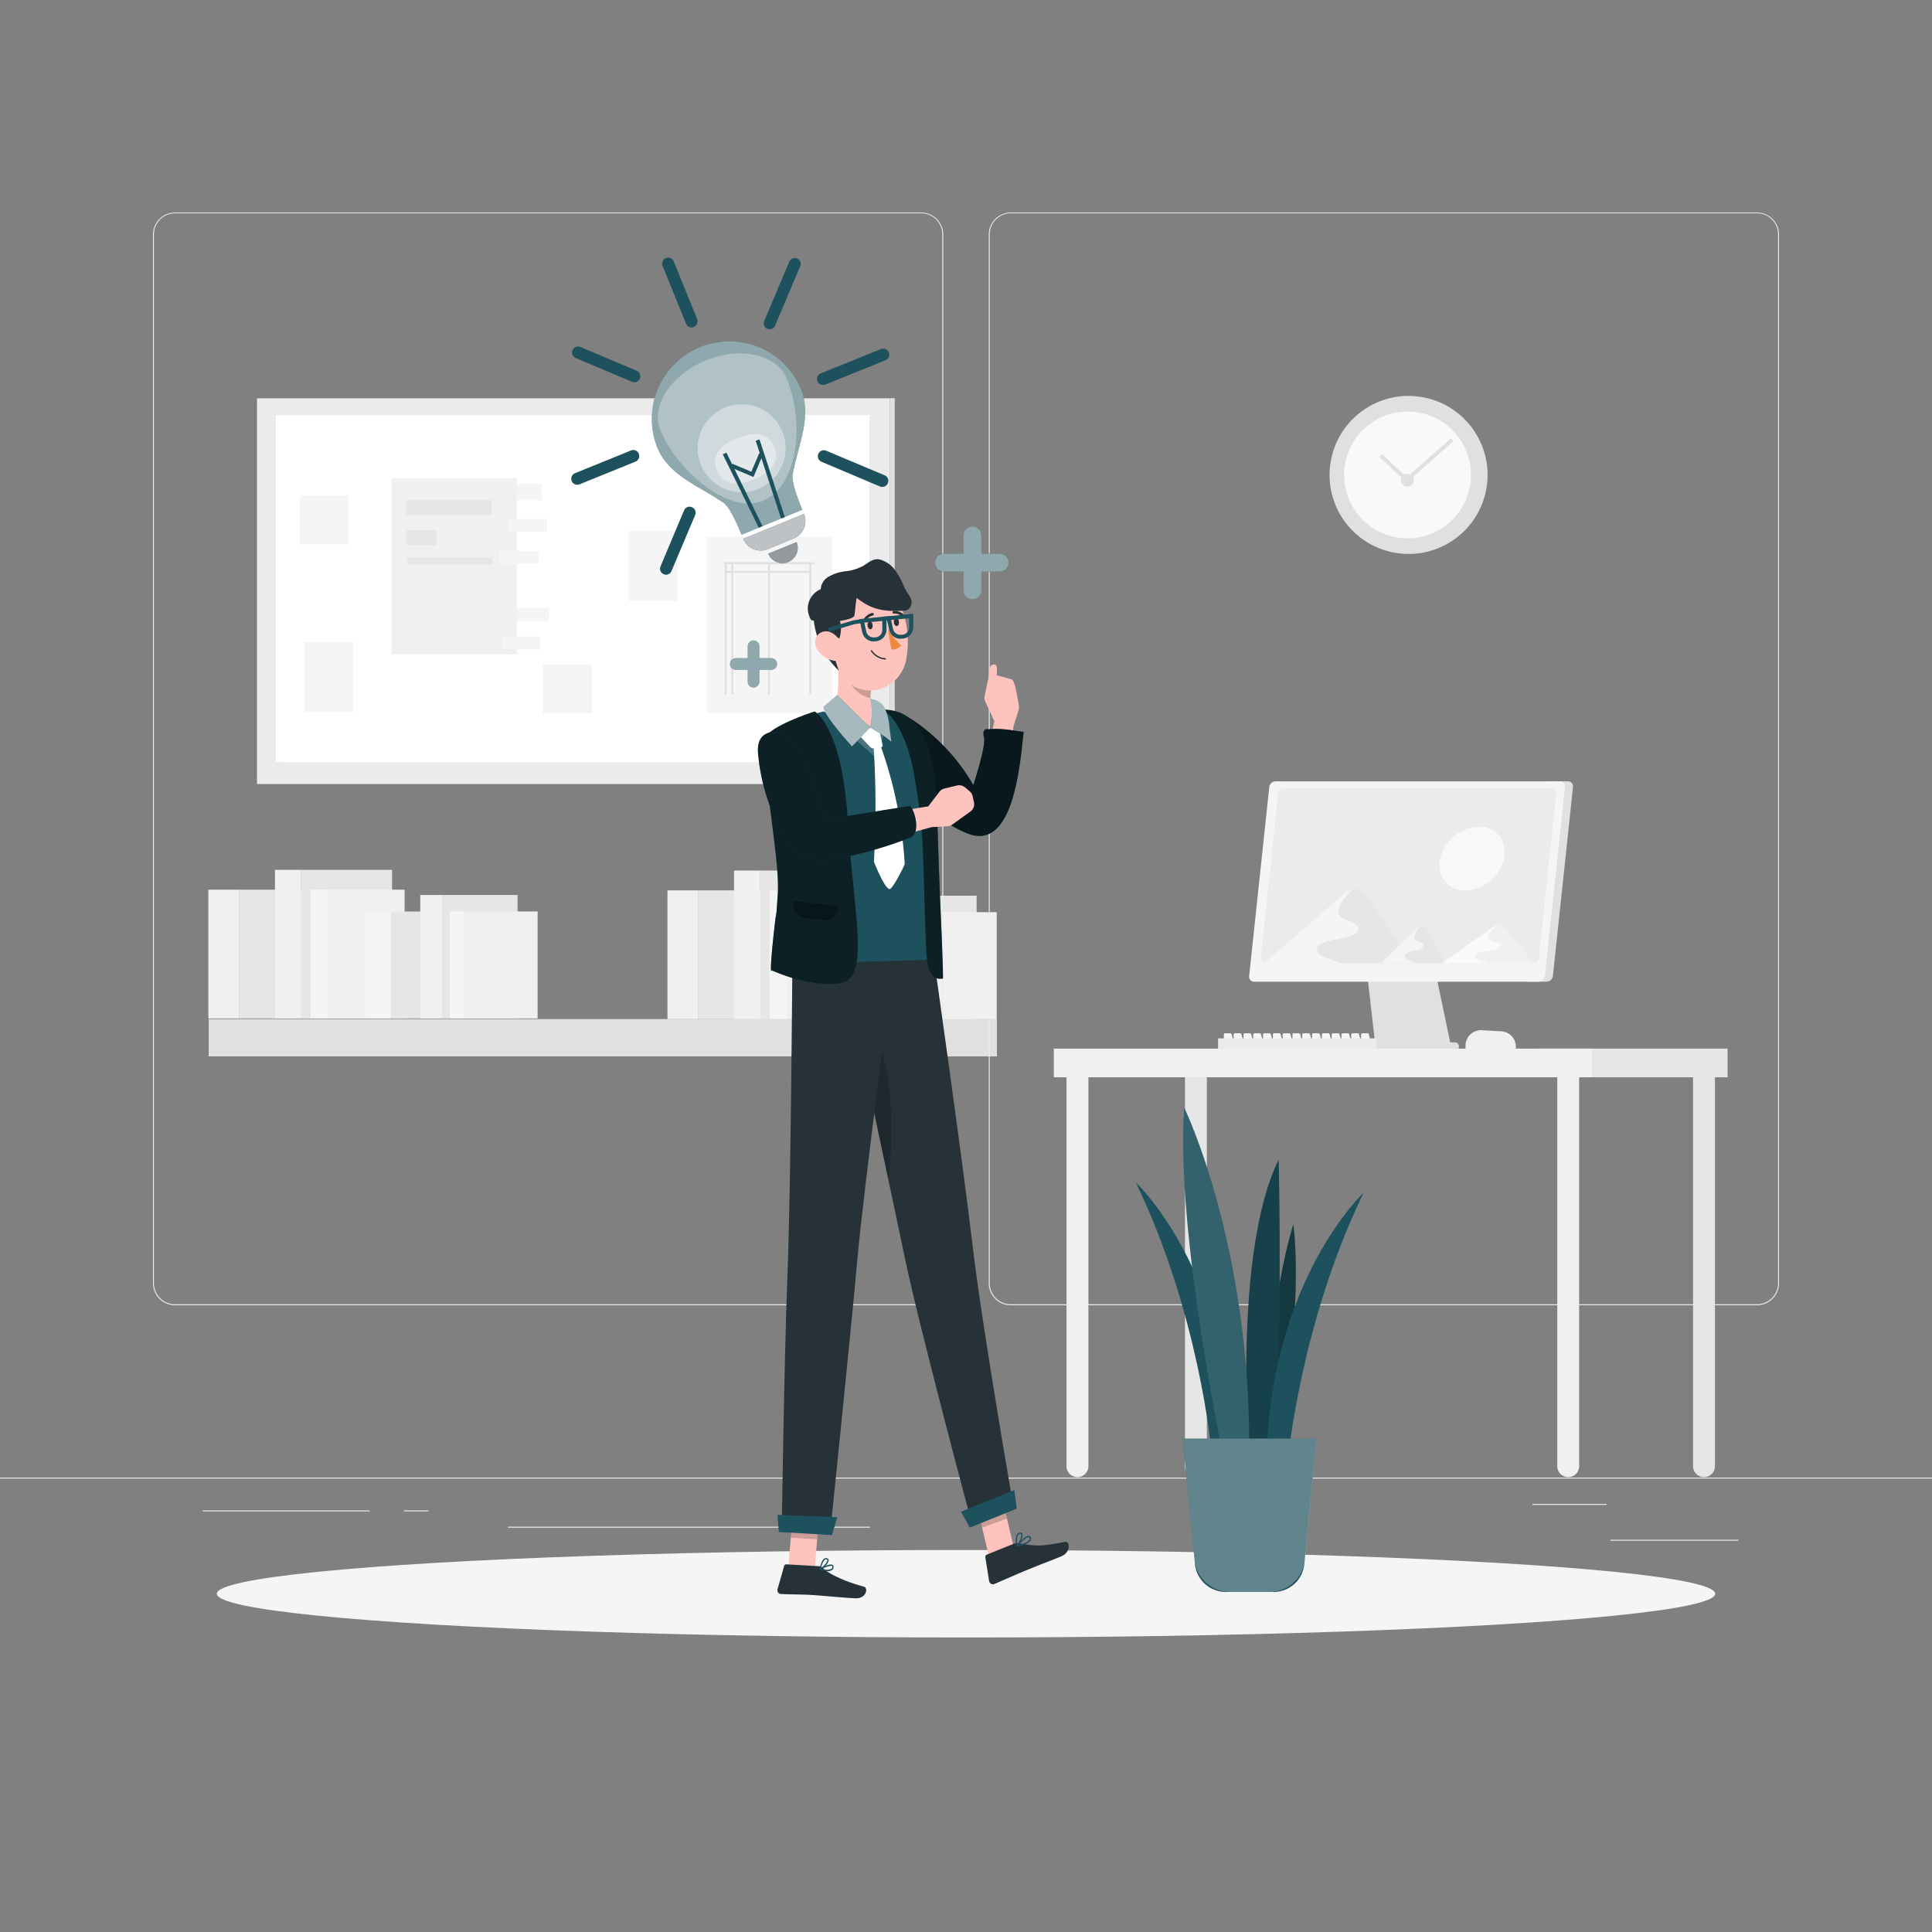 <svg xmlns="http://www.w3.org/2000/svg" viewBox="0 0 500 500"><rect x="0" y="0" width="500" height="500" fill="#808080" stroke="none"/><g id="freepik--background-complete--inject-145"><rect x="61.95" y="230.25" width="31.31" height="33.33" style="fill:#e6e6e6"></rect><rect x="53.93" y="230.25" width="8.02" height="33.33" style="fill:#f0f0f0"></rect><rect x="77.95" y="225.11" width="23.52" height="38.47" style="fill:#e6e6e6"></rect><rect x="71.16" y="225.11" width="6.8" height="38.47" style="fill:#f0f0f0"></rect><rect x="84.88" y="230.25" width="19.83" height="33.33" style="fill:#f0f0f0"></rect><rect x="80.35" y="230.25" width="4.53" height="33.33" style="fill:#f5f5f5"></rect><rect x="101.11" y="235.89" width="26.01" height="27.69" style="fill:#e6e6e6"></rect><rect x="94.45" y="235.89" width="6.66" height="27.69" style="fill:#f5f5f5"></rect><rect x="114.4" y="231.62" width="19.54" height="31.96" style="fill:#e6e6e6"></rect><rect x="108.76" y="231.62" width="5.65" height="31.96" style="fill:#f0f0f0"></rect><rect x="120.16" y="235.89" width="18.98" height="27.69" style="fill:#f0f0f0"></rect><rect x="116.39" y="235.89" width="3.76" height="27.69" style="fill:#f5f5f5"></rect><rect x="180.76" y="230.43" width="31.31" height="33.33" style="fill:#e6e6e6"></rect><rect x="172.74" y="230.43" width="8.02" height="33.33" style="fill:#f0f0f0"></rect><rect x="196.76" y="225.29" width="23.52" height="38.47" style="fill:#e6e6e6"></rect><rect x="189.97" y="225.29" width="6.8" height="38.47" style="fill:#f0f0f0"></rect><rect x="203.69" y="230.43" width="19.83" height="33.33" style="fill:#f0f0f0"></rect><rect x="199.16" y="230.43" width="4.53" height="33.33" style="fill:#f5f5f5"></rect><rect x="54.01" y="263.74" width="204" height="9.65" style="fill:#e0e0e0"></rect><rect x="219.92" y="236.07" width="26.01" height="27.69" style="fill:#e6e6e6"></rect><rect x="213.26" y="236.07" width="6.66" height="27.69" style="fill:#f5f5f5"></rect><rect x="233.21" y="231.8" width="19.54" height="31.96" style="fill:#e6e6e6"></rect><rect x="227.57" y="231.8" width="5.65" height="31.96" style="fill:#f0f0f0"></rect><rect x="238.97" y="236.07" width="18.98" height="27.69" style="fill:#f0f0f0"></rect><rect x="235.2" y="236.07" width="3.76" height="27.69" style="fill:#f5f5f5"></rect><path d="M278.84,382.28h0a2.83,2.83,0,0,1-2.83-2.83V278.8h5.67V379.45A2.84,2.84,0,0,1,278.84,382.28Z" style="fill:#f0f0f0"></path><path d="M392.27,271.78h-13v-1.16a4,4,0,0,1,4.18-4l5.1.28a4,4,0,0,1,3.76,4Z" style="fill:#f0f0f0"></path><path d="M370,244.43a1.92,1.92,0,0,0-1.92-1.83H354.89a1.93,1.93,0,0,0-1.93,1.83l3.13,27.46h19.67Z" style="fill:#e0e0e0"></path><path d="M405.78,202.21h-4.91l-5.52,51.86h4.91a1.69,1.69,0,0,0,1.63-1.47l5.2-48.91A1.3,1.3,0,0,0,405.78,202.21Z" style="fill:#e0e0e0"></path><path d="M398.18,254.07H324.6a1.3,1.3,0,0,1-1.32-1.47l5.21-48.91a1.67,1.67,0,0,1,1.63-1.48H403.7a1.31,1.31,0,0,1,1.32,1.48l-5.21,48.91A1.68,1.68,0,0,1,398.18,254.07Z" style="fill:#f5f5f5"></path><path d="M396.81,249.28H327.42a1.13,1.13,0,0,1-1.15-1.28l4.54-42.68a1.46,1.46,0,0,1,1.42-1.28h69.39a1.13,1.13,0,0,1,1.15,1.28L398.23,248A1.46,1.46,0,0,1,396.81,249.28Z" style="fill:#ebebeb"></path><rect x="351.24" y="269.76" width="26.32" height="2.13" rx="0.96" style="fill:#e0e0e0"></rect><path d="M327.16,249.28l20.62-17.92c2-1.7,4.47-1.7,5.6,0l11.95,17.92Z" style="fill:#e6e6e6"></path><path d="M347.78,231.36l-20.62,17.92h19.77c-2-1-6.61-1.53-6.06-3.81.72-3,9.91-1.93,10.6-4.75s-5.88-1.93-5.05-5.35c.43-1.79,2.13-3.74,3.65-5.19A5.3,5.3,0,0,0,347.78,231.36Z" style="fill:#f5f5f5"></path><path d="M357.5,249.28l9.14-9c.87-.86,2-.86,2.49,0l5.29,9Z" style="fill:#e6e6e6"></path><path d="M366.64,240.24l-9.14,9h8.77c-.88-.5-2.93-.77-2.69-1.92.32-1.5,4.39-1,4.7-2.4s-2.61-1-2.24-2.69a6.28,6.28,0,0,1,1.62-2.62A2.2,2.2,0,0,0,366.64,240.24Z" style="fill:#f5f5f5"></path><path d="M373.15,249.28l12.8-9c1.22-.86,2.77-.86,3.48,0l7.42,9Z" style="fill:#f0f0f0"></path><path d="M386,240.24l-12.8,9h12.27c-1.22-.5-4.1-.77-3.76-1.92.44-1.5,6.15-1,6.58-2.4s-3.65-1-3.14-2.69a6.51,6.51,0,0,1,2.27-2.62A3.56,3.56,0,0,0,386,240.24Z" style="fill:#fafafa"></path><path d="M389.2,222.2a10.74,10.74,0,0,1-10,8.24c-4.55,0-7.45-3.68-6.49-8.24a10.75,10.75,0,0,1,10-8.24C387.26,214,390.16,217.65,389.2,222.2Z" style="fill:#f0f0f0"></path><path d="M389.2,222.2a10.74,10.74,0,0,1-10,8.24c-4.55,0-7.45-3.68-6.49-8.24a10.75,10.75,0,0,1,10-8.24C387.26,214,390.16,217.65,389.2,222.2Z" style="fill:#fafafa;opacity:0.8"></path><path d="M318.92,270.05h-1.83a.35.35,0,0,1-.35-.35v-1.94a.34.34,0,0,1,.35-.35h1.31a.34.34,0,0,1,.34.26l.52,1.94A.35.35,0,0,1,318.92,270.05Z" style="fill:#f5f5f5"></path><path d="M321.46,270.05h-1.84a.35.35,0,0,1-.35-.35v-1.94a.35.35,0,0,1,.35-.35h1.32a.34.34,0,0,1,.34.26l.52,1.94A.35.35,0,0,1,321.46,270.05Z" style="fill:#f5f5f5"></path><path d="M324,270.05h-1.83a.35.35,0,0,1-.35-.35v-1.94a.34.34,0,0,1,.35-.35h1.32a.34.34,0,0,1,.33.26l.52,1.94A.35.35,0,0,1,324,270.05Z" style="fill:#f5f5f5"></path><path d="M326.53,270.05h-1.84a.35.35,0,0,1-.35-.35v-1.94a.35.35,0,0,1,.35-.35H326a.34.34,0,0,1,.34.26l.52,1.94A.35.35,0,0,1,326.53,270.05Z" style="fill:#f5f5f5"></path><path d="M329.07,270.05h-1.84a.35.35,0,0,1-.35-.35v-1.94a.35.35,0,0,1,.35-.35h1.32a.34.34,0,0,1,.34.26l.51,1.94A.35.35,0,0,1,329.07,270.05Z" style="fill:#f5f5f5"></path><path d="M331.6,270.05h-1.83a.35.35,0,0,1-.35-.35v-1.94a.34.34,0,0,1,.35-.35h1.31a.34.34,0,0,1,.34.26l.52,1.94A.35.35,0,0,1,331.6,270.05Z" style="fill:#f5f5f5"></path><path d="M334.14,270.05H332.3a.35.35,0,0,1-.35-.35v-1.94a.35.35,0,0,1,.35-.35h1.32a.34.34,0,0,1,.34.26l.52,1.94A.36.36,0,0,1,334.14,270.05Z" style="fill:#f5f5f5"></path><path d="M336.67,270.05h-1.83a.35.35,0,0,1-.35-.35v-1.94a.34.34,0,0,1,.35-.35h1.32a.34.34,0,0,1,.33.26l.52,1.94A.35.35,0,0,1,336.67,270.05Z" style="fill:#f5f5f5"></path><path d="M339.21,270.05h-1.84a.35.35,0,0,1-.35-.35v-1.94a.35.35,0,0,1,.35-.35h1.32a.34.34,0,0,1,.34.26l.52,1.94A.35.35,0,0,1,339.21,270.05Z" style="fill:#f5f5f5"></path><path d="M341.74,270.05h-1.83a.35.35,0,0,1-.35-.35v-1.94a.35.35,0,0,1,.35-.35h1.32a.35.35,0,0,1,.34.26l.51,1.94A.35.35,0,0,1,341.74,270.05Z" style="fill:#f5f5f5"></path><path d="M344.28,270.05h-1.83a.35.35,0,0,1-.35-.35v-1.94a.34.34,0,0,1,.35-.35h1.31a.34.34,0,0,1,.34.26l.52,1.94A.35.35,0,0,1,344.28,270.05Z" style="fill:#f5f5f5"></path><path d="M346.82,270.05H345a.35.35,0,0,1-.35-.35v-1.94a.35.35,0,0,1,.35-.35h1.32a.34.34,0,0,1,.34.26l.52,1.94A.36.36,0,0,1,346.82,270.05Z" style="fill:#f5f5f5"></path><path d="M349.35,270.05h-1.83a.35.35,0,0,1-.35-.35v-1.94a.34.34,0,0,1,.35-.35h1.32a.34.34,0,0,1,.33.26l.52,1.94A.35.35,0,0,1,349.35,270.05Z" style="fill:#f5f5f5"></path><path d="M351.89,270.05h-1.84a.35.35,0,0,1-.35-.35v-1.94a.35.35,0,0,1,.35-.35h1.32a.34.34,0,0,1,.34.26l.52,1.94A.35.35,0,0,1,351.89,270.05Z" style="fill:#f5f5f5"></path><path d="M354.42,270.05h-1.83a.35.35,0,0,1-.35-.35v-1.94a.35.35,0,0,1,.35-.35h1.32a.35.35,0,0,1,.34.26l.51,1.94A.35.35,0,0,1,354.42,270.05Z" style="fill:#f5f5f5"></path><rect x="315.24" y="268.73" width="41.03" height="3.06" style="fill:#ebebeb"></rect><rect x="397.94" y="271.38" width="49.16" height="7.42" style="fill:#e6e6e6"></rect><path d="M309.51,382.28h0a2.84,2.84,0,0,1-2.84-2.83V278.8h5.67V379.45A2.83,2.83,0,0,1,309.51,382.28Z" style="fill:#e6e6e6"></path><path d="M441,382.28h0a2.84,2.84,0,0,1-2.84-2.83V278.8h5.67V379.45A2.83,2.83,0,0,1,441,382.28Z" style="fill:#e6e6e6"></path><rect x="272.73" y="271.38" width="139.24" height="7.42" style="fill:#f0f0f0"></rect><path d="M405.85,382.28h0a2.83,2.83,0,0,1-2.83-2.83V278.8h5.67V379.45A2.84,2.84,0,0,1,405.85,382.28Z" style="fill:#f0f0f0"></path><circle cx="364.52" cy="122.91" r="20.45" transform="translate(184.81 463.03) rotate(-80.78)" style="fill:#e0e0e0"></circle><circle cx="364.27" cy="122.91" r="16.41" style="fill:#fff;opacity:0.8"></circle><path d="M365.89,124.27a1.66,1.66,0,1,1-1.66-1.66A1.66,1.66,0,0,1,365.89,124.27Z" style="fill:#e0e0e0"></path><polygon points="364.04 124.88 356.98 118.24 357.66 117.51 364.06 123.53 375.53 113.4 376.19 114.15 364.04 124.88" style="fill:#e0e0e0"></polygon><rect x="66.51" y="103.08" width="163.83" height="99.83" style="fill:#ebebeb"></rect><rect x="230.36" y="103.04" width="1.2" height="99.83" style="fill:#e0e0e0"></rect><rect x="71.47" y="107.42" width="0.99" height="89.83" style="fill:#e0e0e0"></rect><rect x="71.37" y="107.42" width="153.63" height="89.83" style="fill:#fff"></rect><rect x="162.71" y="137.35" width="12.66" height="18.18" style="fill:#f5f5f5"></rect><rect x="78.77" y="166.16" width="12.66" height="18.18" style="fill:#f5f5f5"></rect><rect x="77.53" y="128.24" width="12.66" height="12.66" style="fill:#f5f5f5"></rect><rect x="140.51" y="171.96" width="12.66" height="12.66" style="fill:#f5f5f5"></rect><rect x="182.93" y="138.92" width="32.42" height="45.56" style="fill:#f5f5f5"></rect><rect x="187.37" y="145.51" width="23.29" height="0.5" style="fill:#e0e0e0"></rect><rect x="198.76" y="146" width="0.5" height="33.74" style="fill:#e0e0e0"></rect><rect x="209.45" y="146" width="0.5" height="33.74" style="fill:#e0e0e0"></rect><rect x="189.26" y="146" width="0.5" height="33.74" style="fill:#e0e0e0"></rect><rect x="187.59" y="146" width="0.5" height="33.74" style="fill:#e0e0e0"></rect><rect x="187.84" y="147.78" width="21.62" height="0.5" style="fill:#e0e0e0"></rect><rect x="133.03" y="122.32" width="4.28" height="9.98" transform="translate(7.86 262.48) rotate(-90)" style="fill:#f5f5f5"></rect><rect x="135.46" y="154.05" width="3.33" height="9.98" transform="translate(-21.92 296.16) rotate(-90)" style="fill:#f5f5f5"></rect><rect x="101.33" y="123.77" width="32.42" height="45.56" style="fill:#f0f0f0"></rect><rect x="133.22" y="161.42" width="3.33" height="9.98" transform="translate(-31.53 301.29) rotate(-90)" style="fill:#f5f5f5"></rect><rect x="134.88" y="130.96" width="3.33" height="9.98" transform="translate(0.59 272.5) rotate(-90)" style="fill:#f5f5f5"></rect><rect x="132.69" y="139.23" width="3.33" height="9.98" transform="translate(-9.86 278.58) rotate(-90)" style="fill:#f5f5f5"></rect><rect x="105.15" y="129.37" width="22.1" height="3.92" style="fill:#e6e6e6"></rect><polygon points="127.61 146.12 105.51 146.12 105.15 144.34 127.25 144.34 127.61 146.12" style="fill:#e6e6e6"></polygon><rect x="105.15" y="137.21" width="7.84" height="3.92" style="fill:#e6e6e6"></rect><rect x="416.78" y="398.49" width="33.12" height="0.25" style="fill:#ebebeb"></rect><rect x="322.53" y="401.21" width="8.69" height="0.25" style="fill:#ebebeb"></rect><rect x="396.59" y="389.21" width="19.19" height="0.25" style="fill:#ebebeb"></rect><rect x="52.46" y="390.89" width="43.19" height="0.25" style="fill:#ebebeb"></rect><rect x="104.56" y="390.89" width="6.33" height="0.25" style="fill:#ebebeb"></rect><rect x="131.47" y="395.11" width="93.68" height="0.25" style="fill:#ebebeb"></rect><path d="M238.4,337.8H45.3a5.71,5.71,0,0,1-5.71-5.71V60.66A5.71,5.71,0,0,1,45.3,55H238.4a5.71,5.71,0,0,1,5.71,5.71V332.09A5.71,5.71,0,0,1,238.4,337.8ZM45.3,55.2a5.47,5.47,0,0,0-5.46,5.46V332.09a5.47,5.47,0,0,0,5.46,5.46H238.4a5.47,5.47,0,0,0,5.46-5.46V60.66a5.47,5.47,0,0,0-5.46-5.46Z" style="fill:#ebebeb"></path><path d="M454.7,337.8H261.6a5.71,5.71,0,0,1-5.71-5.71V60.66A5.71,5.71,0,0,1,261.6,55H454.7a5.71,5.71,0,0,1,5.71,5.71V332.09A5.71,5.71,0,0,1,454.7,337.8ZM261.6,55.2a5.47,5.47,0,0,0-5.46,5.46V332.09a5.47,5.47,0,0,0,5.46,5.46H454.7a5.47,5.47,0,0,0,5.46-5.46V60.66a5.47,5.47,0,0,0-5.46-5.46Z" style="fill:#ebebeb"></path><rect y="382.4" width="500" height="0.25" style="fill:#ebebeb"></rect></g><g id="freepik--Shadow--inject-145"><ellipse id="freepik--shadow--inject-145" cx="250" cy="412.46" rx="193.89" ry="11.32" style="fill:#f5f5f5"></ellipse></g><g id="freepik--Plant--inject-145"><path d="M313.49,375.27s-3.15-35.34-19.56-69.28c0,0,24.23,22.62,25.08,69.28Z" style="fill:#1D515D"></path><path d="M325.8,376.54s2.74-39.79,8.93-59.69c0,0,3.39,24.69-5.45,58.57Z" style="fill:#1D515D"></path><path d="M325.8,376.54s2.74-39.79,8.93-59.69c0,0,3.39,24.69-5.45,58.57Z" style="opacity:0.3"></path><path d="M323.26,377.72s-4.25-53.55,7.65-77.56c0,0,1.28,48.67-1.7,77.56Z" style="fill:#1D515D"></path><path d="M323.26,377.72s-4.25-53.55,7.65-77.56c0,0,1.28,48.67-1.7,77.56Z" style="opacity:0.2"></path><path d="M333.31,378s3.14-35.34,19.56-69.28c0,0-24.24,22.62-25.09,69.28Z" style="fill:#1D515D"></path><path d="M317.31,380.74s-13.19-61.52-10.84-94.1c0,0,17.64,36.27,16.79,91.08Z" style="fill:#1D515D"></path><path d="M317.31,380.74s-13.19-61.52-10.84-94.1c0,0,17.64,36.27,16.79,91.08Z" style="fill:#fff;opacity:0.1"></path><path d="M329.54,412H317.25a8.05,8.05,0,0,1-8-7.27l-3.14-32.43h34.59l-3.14,32.43A8,8,0,0,1,329.54,412Z" style="fill:#1D515D"></path><path d="M328.47,412H318.33a9.24,9.24,0,0,1-9.19-8.34l-3-31.36h34.59l-3,31.36A9.24,9.24,0,0,1,328.47,412Z" style="fill:#fff;opacity:0.3"></path></g><g id="freepik--Character--inject-145"><path d="M255.41,195.08l1.94-8.43-2.24-4.83a2.38,2.38,0,0,1-.3-1.55,48.85,48.85,0,0,1,1.1-4.89,1.22,1.22,0,0,1,1.5-.79l4.42,1.25c.93.15,1.82,6.71,1.82,6.71a2.28,2.28,0,0,1-.06,1.32L262.27,188l-.79,10.22Z" style="fill:#ffc3bd"></path><path d="M236.24,186.35a51.42,51.42,0,0,1,15.67,16.84c.56-1.93,3.23-10.07,2.76-12.36a3.16,3.16,0,0,1-.11-1.46c.13-.47.7-.86,1.12-.61,3.28-.36,6,.23,9.24.66-.89,7.39-2.37,31.11-14.52,26.29-9.05-3.58-15.63-12-19.12-21.11a11.34,11.34,0,0,1-.92-4.51,5.17,5.17,0,0,1,2-4C233.6,185.19,235,185.49,236.24,186.35Z" style="fill:#1D515D"></path><path d="M236.24,186.35a51.42,51.42,0,0,1,15.67,16.84c.56-1.93,3.23-10.07,2.76-12.36a3.16,3.16,0,0,1-.11-1.46c.13-.47.7-.86,1.12-.61,3.28-.36,6,.23,9.24.66-.89,7.39-2.37,31.11-14.52,26.29-9.05-3.58-15.63-12-19.12-21.11a11.34,11.34,0,0,1-.92-4.51,5.17,5.17,0,0,1,2-4C233.6,185.19,235,185.49,236.24,186.35Z" style="opacity:0.7"></path><path d="M224.07,261a307.88,307.88,0,0,1-.2,40.75s-2.56-21.65-3.88-30.31Z"></path><path d="M216.15,182.55c1.25-4.28.79-10.36.22-14.15l9.45,8.82a11.17,11.17,0,0,0-.44,5.07A1.84,1.84,0,0,0,227,183.8l3.95,1.11.54,3-2.34.68-3.08,3.33-7.75-3L210,185.33a15.31,15.31,0,0,1,3.8-.82A3.32,3.32,0,0,0,216.15,182.55Z" style="fill:#ffc3bd"></path><path d="M220.23,172.7l5.45,5a12,12,0,0,0-.42,3,7.93,7.93,0,0,1-5.63-4.82C219.14,174.39,219.66,172.85,220.23,172.7Z" style="opacity:0.2;isolation:isolate"></path><path d="M214.79,161.56c.59,7,.59,11.08,4.21,14.57,5.43,5.27,14,1.84,15.46-5.15,1.34-6.34.13-16.65-6.77-19.25a9.52,9.52,0,0,0-12.9,9.83Z" style="fill:#ffc3bd"></path><path d="M224.51,161.92c.07.56.42,1,.79.94s.61-.54.54-1.11-.42-1-.79-.93S224.44,161.36,224.51,161.92Z" style="fill:#263238"></path><path d="M231.32,161.09c.07.56.42,1,.79.94s.61-.54.54-1.1-.42-1-.79-.94S231.25,160.52,231.32,161.09Z" style="fill:#263238"></path><path d="M223.73,161a.48.48,0,0,1-.17,0,.35.35,0,0,1-.17-.45,3.39,3.39,0,0,1,2.37-1.92.35.35,0,0,1,.38.29.34.34,0,0,1-.28.38h0a2.65,2.65,0,0,0-1.86,1.54A.32.32,0,0,1,223.73,161Z" style="fill:#263238"></path><path d="M233.88,159.82a.34.34,0,0,1-.3-.1,2.63,2.63,0,0,0-2.21-.91.33.33,0,1,1-.11-.66,3.33,3.33,0,0,1,2.84,1.12.33.33,0,0,1,0,.46h0A.28.28,0,0,1,233.88,159.82Z" style="fill:#263238"></path><path d="M217.11,159.83a8,8,0,0,1,.11,5.41,2.64,2.64,0,0,0-1-.24,1.29,1.29,0,0,0-1.16.52,1.9,1.9,0,0,0,0,1.48q.92,3.3,2,6.54a21.38,21.38,0,0,1-6.46-13C212.61,160.27,215.05,160.08,217.11,159.83Z" style="fill:#263238"></path><path d="M211.54,168.16a6.63,6.63,0,0,0,4.21,2.83c2.29.44,3.24-1.65,2.45-3.71-.71-1.85-2.76-4.32-5-3.84S210.36,166.34,211.54,168.16Z" style="fill:#ffc3bd"></path><path d="M229.78,162.85a19.46,19.46,0,0,0,3.47,4.19,3.3,3.3,0,0,1-2.55,1.07Z" style="fill:#ed893e"></path><polygon points="252.28 387.33 258.71 385.01 262.38 400.52 255.94 402.85 252.28 387.33" style="fill:#ffc3bd"></polygon><polygon points="205.3 389.83 212.13 390.22 210.87 406.01 204.04 405.62 205.3 389.83" style="fill:#ffc3bd"></polygon><path d="M212.92,405.75c1.61,1.61,5.43,3.43,10.68,4.89,1.15.32.62,3.13-2.25,3s-9.12-.74-11.19-.86c-3.37-.19-5.36-.1-8-.26a.85.85,0,0,1-.23,0,1,1,0,0,1-.7-1.24l1.7-6a.59.59,0,0,1,.61-.43l8.32.47A1.66,1.66,0,0,1,212.92,405.75Z" style="fill:#263238"></path><path d="M264,399.47c5.36.91,6.33.48,11.71-.44,1.16-.2,1.5,2.72-1.1,3.77-4.31,1.74-4.45,1.73-8.09,3.22-3.14,1.25-6.69,2.86-9.17,3.91a.86.86,0,0,1-.23.06,1,1,0,0,1-1.14-.82L255,403a.62.62,0,0,1,.37-.66l6.92-2.79A3.2,3.2,0,0,1,264,399.47Z" style="fill:#263238"></path><polygon points="252.27 387.34 254.16 395.34 260.6 393.01 258.71 385.02 252.27 387.34" style="opacity:0.2;isolation:isolate"></polygon><polygon points="204.65 397.97 211.48 398.37 212.13 390.22 205.3 389.83 204.65 397.97" style="opacity:0.2;isolation:isolate"></polygon><path d="M262.37,390.43l-10.73,4.33S238,343.82,234.29,326.07s-16.71-79-16.71-79l24,.19s7.72,54.42,10.13,75.15C254.26,344,262.37,390.43,262.37,390.43Z" style="fill:#263238"></path><path d="M229.91,305.38l-7.32-34.61,3.55-2.87C231,274.69,231.44,293.18,229.91,305.38Z" style="opacity:0.2;isolation:isolate"></path><path d="M205.08,247s-.36,58.87-1.29,83.22c-.85,21.56-1.48,66-1.48,66l12.51.72s5-48.43,7-70.29c1.75-20,9.77-79.48,9.77-79.48Z" style="fill:#263238"></path><polygon points="216.69 392.65 201.21 392.05 201.57 396.48 215.3 397.27 216.69 392.65" style="fill:#1D515D"></polygon><polygon points="262.51 385.63 248.7 391.23 251 395.34 263.12 390.44 262.51 385.63" style="fill:#1D515D"></polygon><path d="M214,406.6a2.1,2.1,0,0,0,1.34-.28.94.94,0,0,0,.38-.86.49.49,0,0,0-.25-.48c-.73-.43-3,.79-3.27.94a.14.14,0,0,0-.08.15.16.16,0,0,0,.11.14A7.67,7.67,0,0,0,214,406.6Zm1.1-1.36a.5.5,0,0,1,.21,0,.24.24,0,0,1,.09.2.66.66,0,0,1-.26.58,3.24,3.24,0,0,1-2.43,0,6.51,6.51,0,0,1,2.39-.77Z" style="fill:#1D515D"></path><path d="M212.3,406.25h.07c.73-.33,2.19-1.75,2.08-2.54a.51.51,0,0,0-.49-.45.88.88,0,0,0-.7.16c-.82.61-1.11,2.6-1.12,2.65a.17.17,0,0,0,.07.15Zm1.53-2.68h.08c.2,0,.22.14.22.19.06.44-.87,1.53-1.61,2a4,4,0,0,1,.93-2.09A.58.58,0,0,1,213.83,403.57Z" style="fill:#1D515D"></path><path d="M263.25,400.24h0c1.11-.22,3-.72,3.47-1.58a.91.91,0,0,0,0-.89.53.53,0,0,0-.41-.3c-.94-.1-3,2.2-3.2,2.48a.17.17,0,0,0,0,.19A.16.16,0,0,0,263.25,400.24Zm3-2.43h0a.17.17,0,0,1,.15.12.6.6,0,0,1,0,.55c-.26.51-1.28,1-2.74,1.33.83-.9,2-2,2.56-2Z" style="fill:#1D515D"></path><path d="M263.25,400.24a.13.13,0,0,0,.11-.05c.64-.66,1.59-2.64,1.19-3.32-.1-.15-.3-.31-.73-.19a1.21,1.21,0,0,0-.73.6,4.64,4.64,0,0,0,0,2.84.17.17,0,0,0,.12.11Zm.85-3.28a.18.18,0,0,1,.17.08c.24.41-.35,1.9-.94,2.68a3.7,3.7,0,0,1,.05-2.28.81.81,0,0,1,.53-.44A.58.58,0,0,1,264.1,397Z" style="fill:#1D515D"></path><path d="M209.37,185s.27-.11.83-.27l1.18-.15,1.78-.47,0,0c.6.39,9.25,6,12,7.08l.85.13a15,15,0,0,0,2.23-7.66l1,0a2.44,2.44,0,0,0,1.14.56l.82.09,2.58,1.81s5.68,11.49,7.8,40.37l1,21.86-41.12,1.17Z" style="fill:#1D515D"></path><g style="opacity:0.4;isolation:isolate"><path d="M227.24,189a.36.36,0,0,1,0,.09l0-.08Z"></path></g><path d="M227.24,189a.36.36,0,0,1,0,.09l0-.08Z" style="fill:#1D515D"></path><path d="M228.3,183.64s5.89,2.29,8.48,18,1.92,18.73,2.79,41c.22,5.67.2,11.3,4.45,10.6,0,0,.25,1.09-.84-23.55S243.64,183.66,228.3,183.64Z" style="fill:#1D515D"></path><g style="opacity:0.6"><path d="M228.3,183.64s5.89,2.29,8.48,18,1.92,18.73,2.79,41c.22,5.67.2,11.3,4.45,10.6,0,0,.25,1.09-.84-23.55S243.64,183.66,228.3,183.64Z"></path></g><path d="M210.83,184.14s7.1,3.68,8.58,28.24,6.05,41.11-2.21,42.12-17.45-3.38-17.45-3.38-.77,2.25.45-9.09c1-9.47.5-1.77,1.1-10.74.69-10.37-5.77-38.69-2.23-41.64S210.83,184.14,210.83,184.14Z" style="fill:#1D515D"></path><g style="opacity:0.6"><path d="M210.83,184.14s7.1,3.68,8.58,28.24,6.05,41.11-2.21,42.12-17.45-3.38-17.45-3.38-.77,2.25.45-9.09c1-9.47.5-1.77,1.1-10.74.69-10.37-5.77-38.69-2.23-41.64S210.83,184.14,210.83,184.14Z"></path></g><g style="opacity:0.3"><path d="M208.42,233.84h5.1a3.27,3.27,0,0,1,3.27,3.27v.74a0,0,0,0,1,0,0H205.15a0,0,0,0,1,0,0v-.74A3.27,3.27,0,0,1,208.42,233.84Z" transform="translate(393.67 494.21) rotate(-173.45)"></path></g><path d="M230.93,210.19l9.3-1.5,2.87-3.76a2.34,2.34,0,0,1,1.33-.86l3.25-.79a2.4,2.4,0,0,1,2.06.48l1.18,1a2.28,2.28,0,0,1,.8,1.31l.34,1.53a2.37,2.37,0,0,1-.93,2.43l-4.67,3.36a2.28,2.28,0,0,1-1.25.44l-4.09.23L230.31,217Z" style="fill:#ffc3bd"></path><path d="M228.48,170.6a4.77,4.77,0,0,1-3.09-2.1.18.18,0,0,1,.06-.23.18.18,0,0,1,.23.07,4.51,4.51,0,0,0,3.46,2,.17.17,0,0,1,.17.16.17.17,0,0,1-.17.17h0C228.9,170.68,228.69,170.64,228.48,170.6Z" style="fill:#263238"></path><path d="M213.19,184.08l13.29,11.86L227,195a16.71,16.71,0,0,0,1.34-11.37,14.84,14.84,0,0,1-1,5.36l-1.64-3.68a13.62,13.62,0,0,1-.43,3l-.89-.89-2.48,2C218.21,187.34,213.62,184.37,213.19,184.08Z" style="fill:#1D515D"></path><path d="M213.19,184.08l13.29,11.86L227,195a16.71,16.71,0,0,0,1.34-11.37,14.84,14.84,0,0,1-1,5.36l-1.64-3.68a13.62,13.62,0,0,1-.43,3l-.89-.89-2.48,2C218.21,187.34,213.62,184.37,213.19,184.08Z" style="fill:#fff;opacity:0.2;isolation:isolate"></path><path d="M225.18,188.27a30.92,30.92,0,0,1,5.5,3.69c-.18-1.38-.36-2.75-.53-4.12a13.13,13.13,0,0,0-1.05-4.26,4.38,4.38,0,0,0-3.37-2.55c-.12,0-.37-.24-.49-.24A17,17,0,0,1,225.18,188.27Z" style="fill:#1D515D"></path><path d="M225.18,188.27a30.92,30.92,0,0,1,5.5,3.69c-.18-1.38-.36-2.75-.53-4.12a13.13,13.13,0,0,0-1.05-4.26,4.38,4.38,0,0,0-3.37-2.55c-.12,0-.37-.24-.49-.24A17,17,0,0,1,225.18,188.27Z" style="fill:#fff;opacity:0.6"></path><path d="M225.18,188.27l-4.67,4.9s-7.43-8-7.35-10.27l3.53-3Z" style="fill:#1D515D"></path><path d="M225.18,188.27l-4.67,4.9s-7.43-8-7.35-10.27l3.53-3Z" style="fill:#fff;opacity:0.6"></path><path d="M222.79,190.77l2.34,2.47a1.45,1.45,0,0,0,1.16.47l1.65-.23a.64.64,0,0,0,.49-.56l-.69-3.14-2.57-1.5Z" style="fill:#fff"></path><path d="M226.17,223s3.1,7.95,4.27,7,3.7-6.24,3.7-6.35A109.7,109.7,0,0,0,228,193.3l-1.89.24A246.29,246.29,0,0,1,226.17,223Z" style="fill:#fff"></path><path d="M235.48,208.58c1.13.76,3.13,7.33-.19,8.29-3.34,1.36-18.06,6.6-25.37,5.42-1.92-.3-3.78-.94-4.87-2.55A51.66,51.66,0,0,1,196.19,195c-.19-2.19.14-5,3.67-5.61a9.72,9.72,0,0,1,6.83,4.08c3.91,6.51,4.19,11.73,7.29,18.57Z" style="fill:#1D515D"></path><g style="opacity:0.6"><path d="M235.48,208.58c1.13.76,3.13,7.33-.19,8.29-3.34,1.36-18.06,6.6-25.37,5.42-1.92-.3-3.78-.94-4.87-2.55A51.66,51.66,0,0,1,196.19,195c-.19-2.19.14-5,3.67-5.61a9.72,9.72,0,0,1,6.83,4.08c3.91,6.51,4.19,11.73,7.29,18.57Z"></path></g><path d="M233,165.32a3,3,0,0,1-2.89-2.34l-.75-3.44,7-.72,0,3.52a3,3,0,0,1-2.66,2.93l-.35,0Zm-2.38-4.86.5,2.3a1.92,1.92,0,0,0,2.08,1.51l.35,0a1.93,1.93,0,0,0,1.73-1.91l0-2.36Z" style="fill:#1D515D"></path><path d="M226.06,166a3,3,0,0,1-2.9-2.34l-.74-3.44,7-.72,0,3.52a3,3,0,0,1-2.66,2.93l-.35,0Zm-2.38-4.87.5,2.31a1.93,1.93,0,0,0,2.08,1.51l.35,0a1.93,1.93,0,0,0,1.73-1.9v-2.36Z" style="fill:#1D515D"></path><rect x="228.15" y="159.55" width="2.37" height="1.04" transform="translate(-15.33 24.58) rotate(-5.94)" style="fill:#1D515D"></rect><polygon points="214.57 163.49 214.28 162.5 220.79 160.56 223.29 160.17 223.44 161.19 221.02 161.56 214.57 163.49" style="fill:#1D515D"></polygon><path d="M234.29,158c1.24-.1,2-1.85,1.47-3s-1.2-1.83-1.66-2.89a21.76,21.76,0,0,0-2.37-4.44,7.33,7.33,0,0,0-4-2.87c-1.63-.39-2.84.7-4.26,1.61a12.45,12.45,0,0,1-4.63,1.43,11.13,11.13,0,0,0-4.59,1.52,4,4,0,0,0-1.77,4.19C223.37,150.62,220.32,159.25,234.29,158Z" style="fill:#263238"></path><path d="M257.93,177c0-1.26,0-2.52.07-3.77,0-.45,0-1-.38-1.21s-1.12,0-1.34.53-.71,4.68-.78,5.31C256.08,178.53,257.92,177.87,257.93,177Z" style="fill:#ffc3bd"></path><path d="M210,160.52a5.4,5.4,0,0,1,6.2-8.15c2.14.73,4.39-.26,6.63-.56-1.53,1.63-1.44,7.3-1.79,7.67a3,3,0,0,1-1.33.7C216.72,161.12,213,161,210,160.52Z" style="fill:#263238"></path></g><g id="freepik--light-bulb--inject-145"><path d="M179.17,84.74a1.54,1.54,0,0,1-1.63-1l-6.06-14.92a1.55,1.55,0,0,1,2.88-1.17l6.06,14.92a1.56,1.56,0,0,1-.85,2A1.47,1.47,0,0,1,179.17,84.74Z" style="fill:#1D515D"></path><path d="M228.51,126a1.58,1.58,0,0,1-.8-.11l-15.18-6.41a1.56,1.56,0,0,1,1.21-2.87L228.92,123a1.56,1.56,0,0,1-.41,3Z" style="fill:#1D515D"></path><path d="M164.36,98.91a1.59,1.59,0,0,1-.8-.11L149,92.66a1.55,1.55,0,0,1,1.21-2.86l14.52,6.13a1.56,1.56,0,0,1-.41,3Z" style="fill:#1D515D"></path><path d="M213.36,99.56a1.55,1.55,0,0,1-.78-3L228,90.34a1.55,1.55,0,1,1,1.17,2.88l-15.38,6.24A1.4,1.4,0,0,1,213.36,99.56Z" style="fill:#1D515D"></path><path d="M149.61,125.45a1.56,1.56,0,0,1-.77-3l14.46-5.87a1.55,1.55,0,1,1,1.17,2.88L150,125.34A1.4,1.4,0,0,1,149.61,125.45Z" style="fill:#1D515D"></path><path d="M199.39,85.2a1.5,1.5,0,0,1-.8-.11,1.54,1.54,0,0,1-.82-2l6.4-15.15A1.55,1.55,0,1,1,207,69.12l-6.4,15.15A1.53,1.53,0,0,1,199.39,85.2Z" style="fill:#1D515D"></path><path d="M172.56,148.73a1.58,1.58,0,0,1-.8-.12,1.55,1.55,0,0,1-.83-2L177.07,132a1.56,1.56,0,0,1,2.87,1.21l-6.14,14.54A1.58,1.58,0,0,1,172.56,148.73Z" style="fill:#1D515D"></path><path d="M207.22,100.52a20.07,20.07,0,0,0-37.11,15.29c3.06,7.43,11,10,17.21,14.37,1.91,1.35,4.59,8.22,4.59,8.22l15.74-6.48s-2.93-6.77-2.53-9.07C206.44,115.43,210.28,108,207.22,100.52Z" style="fill:#1D515D"></path><path d="M207.22,100.52a20.07,20.07,0,0,0-37.11,15.29c3.06,7.43,11,10,17.21,14.37,1.91,1.35,4.59,8.22,4.59,8.22l15.74-6.48s-2.93-6.77-2.53-9.07C206.44,115.43,210.28,108,207.22,100.52Z" style="fill:#fff;opacity:0.5"></path><path d="M205.43,139.34l-6.72,2.77a4.89,4.89,0,0,1-6.37-2.66h0L208.08,133h0A4.88,4.88,0,0,1,205.43,139.34Z" style="fill:#263238"></path><path d="M204,145.46h0a4,4,0,0,1-5.19-2.17h0l7.36-3h0A4,4,0,0,1,204,145.46Z" style="fill:#263238"></path><path d="M204,145.46h0a4,4,0,0,1-5.19-2.17h0l7.36-3h0A4,4,0,0,1,204,145.46Z" style="fill:#fff;opacity:0.5"></path><g style="opacity:0.7"><path d="M205.43,139.34l-6.72,2.77a4.89,4.89,0,0,1-6.37-2.66h0L208.08,133h0A4.88,4.88,0,0,1,205.43,139.34Z" style="fill:#fff"></path></g><path d="M203.62,98c4.75,11.7,2.81,27.94-6.23,31.62s-22.4-8.19-26.51-18.33c-2.54-6.24,2.74-14.28,11.78-18S201.09,91.74,203.62,98Z" style="fill:#fff;opacity:0.3"></path><path d="M202.48,111.72a11.38,11.38,0,1,1-14.82-6.26A11.37,11.37,0,0,1,202.48,111.72Z" style="fill:#fff;opacity:0.4"></path><path d="M200.35,115.69c1.66,4.09-1.15,6.68-5.24,8.34s-7.91,1.76-9.57-2.33,1.17-6.62,5.26-8.28S198.68,111.6,200.35,115.69Z" style="fill:#fff;opacity:0.4"></path><rect x="191.67" y="116.29" width="1.04" height="21.16" transform="translate(-36.23 97.6) rotate(-26.13)" style="fill:#1D515D"></rect><rect x="198.83" y="113.38" width="1.04" height="21.16" transform="translate(-28.62 67.94) rotate(-18.07)" style="fill:#1D515D"></rect><polygon points="195 123.45 189.14 120.97 189.54 120.02 194.45 122.09 196.49 117.27 197.44 117.67 195 123.45" style="fill:#1D515D"></polygon></g><g id="freepik--Icons--inject-145"><path d="M195,177.93a1.48,1.48,0,0,1-1.48-1.48v-9.19a1.49,1.49,0,1,1,3,0v9.19A1.49,1.49,0,0,1,195,177.93Z" style="fill:#1D515D"></path><path d="M199.61,173.34h-9.19a1.49,1.49,0,1,1,0-3h9.19a1.49,1.49,0,0,1,0,3Z" style="fill:#1D515D"></path><g style="opacity:0.5"><path d="M195,177.93a1.48,1.48,0,0,1-1.48-1.48v-9.19a1.49,1.49,0,1,1,3,0v9.19A1.49,1.49,0,0,1,195,177.93Z" style="fill:#fff"></path><path d="M199.61,173.34h-9.19a1.49,1.49,0,1,1,0-3h9.19a1.49,1.49,0,0,1,0,3Z" style="fill:#fff"></path></g><path d="M251.66,155.08a2.32,2.32,0,0,1-2.32-2.32V138.44a2.32,2.32,0,0,1,4.63,0v14.32A2.31,2.31,0,0,1,251.66,155.08Z" style="fill:#1D515D"></path><path d="M258.82,147.92H244.5a2.32,2.32,0,1,1,0-4.63h14.32a2.32,2.32,0,0,1,0,4.63Z" style="fill:#1D515D"></path><g style="opacity:0.5"><path d="M251.66,155.08a2.32,2.32,0,0,1-2.32-2.32V138.44a2.32,2.32,0,0,1,4.63,0v14.32A2.31,2.31,0,0,1,251.66,155.08Z" style="fill:#fff"></path><path d="M258.82,147.92H244.5a2.32,2.32,0,1,1,0-4.63h14.32a2.32,2.32,0,0,1,0,4.63Z" style="fill:#fff"></path></g></g></svg>
